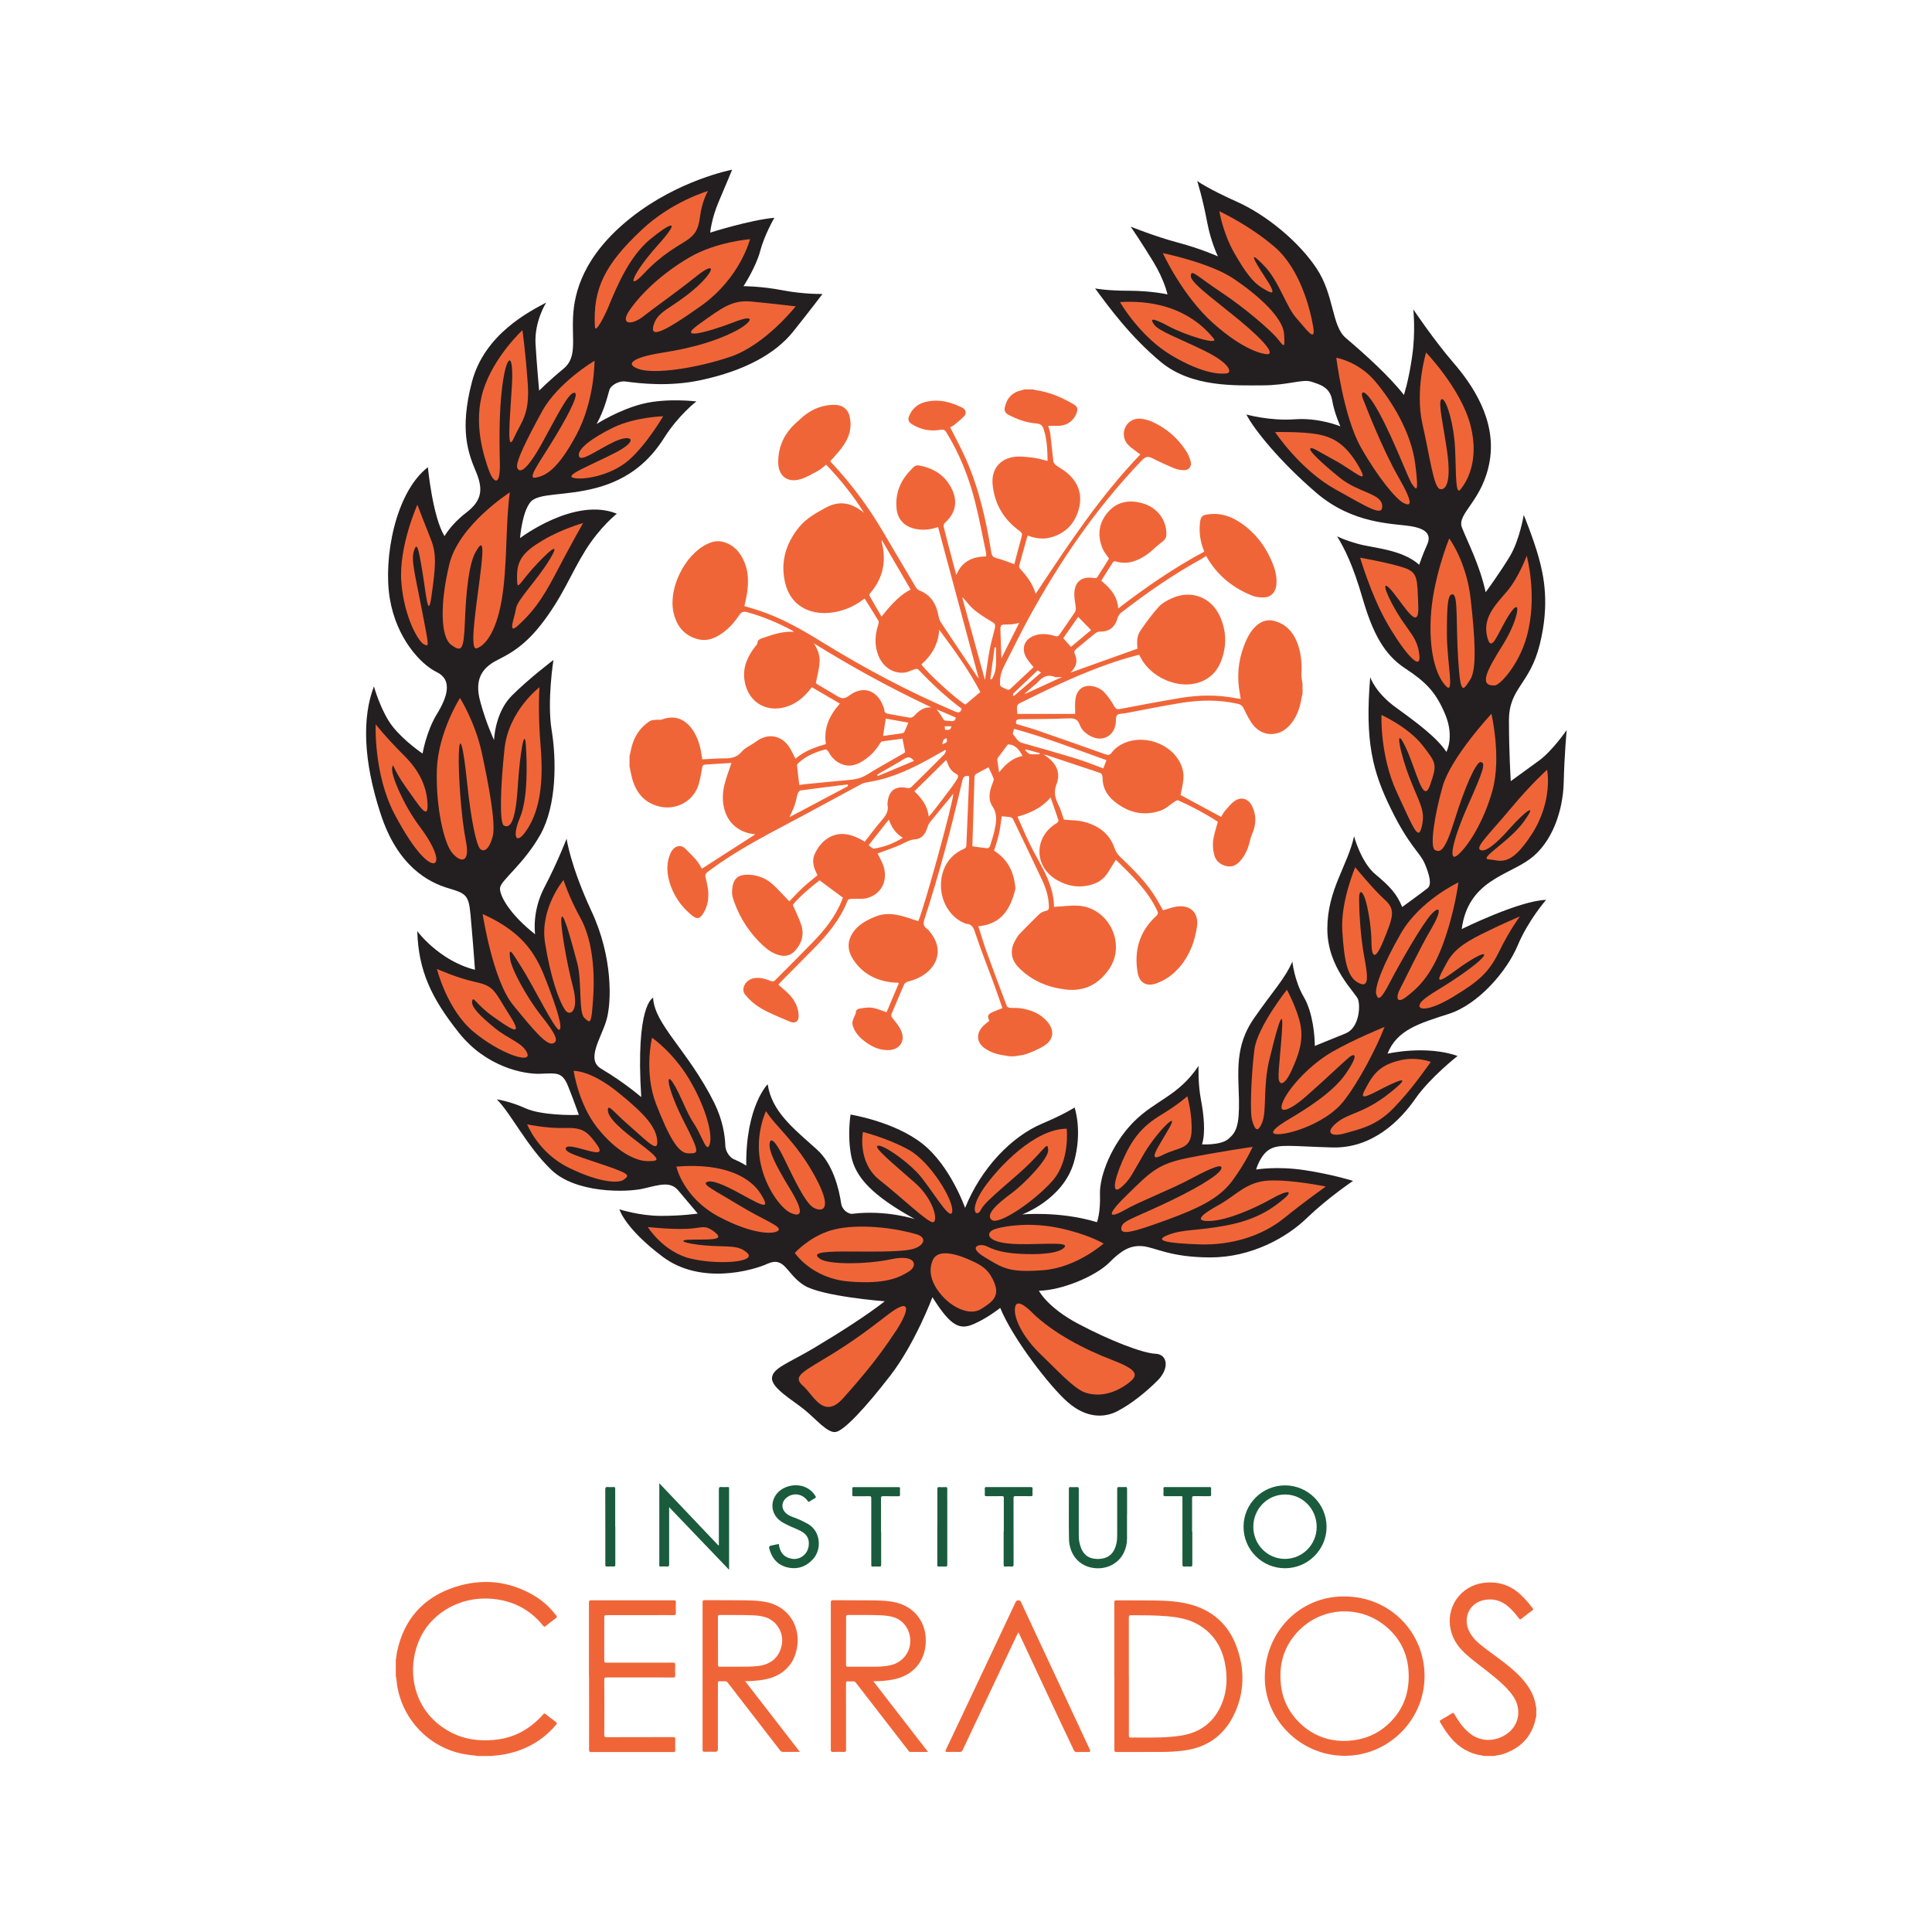 <svg xmlns="http://www.w3.org/2000/svg" id="Camada_4" data-name="Camada 4" viewBox="0 0 350 350"><defs><style>      .cls-1 {        fill: #1a5b3d;      }      .cls-1, .cls-2, .cls-3 {        stroke-width: 0px;      }      .cls-2 {        fill: #f06538;      }      .cls-3 {        fill: #231f20;      }    </style></defs><g id="svg1"><g id="g1"><g id="g2"><path id="path2" class="cls-3" d="M116.17,198.82c-1.08-16.9,2.15-18.07,2.15-18.07.21,4.84,6.36,9.59,11.08,19.05,1.55,3.14,1.94,5.97,2,7.73.03,1.22.99,2.24,1.43,2.42,1.4.57,2.36,1.22,2.36,1.22-.12-10.75,3.88-14.75,3.88-14.75.75,4.96,4.63,7.97,8.93,11.83,2.9,2.6,4,7.14,4.39,9.79.21,1.28,1.43,1.94,2.03,1.85,6.06-.75,11.32.96,11.32.96-7.64-4.21-10.75-7.53-11.53-11.41-.75-3.88-.12-7.53-.12-7.53,0,0,7.97,1.28,13.02,5.29,5.05,3.97,7.73,11.62,7.73,11.62,2.9-7.2,8.39-12.93,14.01-15.29,4.09-1.73,5.82-2.9,5.82-2.9,0,0,1.49,4.24-.12,9.91-1.94,6.78-9.38,9.47-9.38,9.47,0,0,6.78-.66,13.56,1.4,0,0,.66-1.73.54-5.05-.12-3.34,2.15-9.14,6.12-13.14,3.97-3.97,8.06-4.63,11.74-10.12,0,0-.12,3.23.42,6.03s.87,6.12.21,8.18c0,0,3.34.21,4.75-.96,1.4-1.19,2.03-2.27,1.94-7.2-.12-4.96-.75-9.68,2.69-14.63,3.43-4.96,5.58-7.11,6.99-10.33,0,0,.33,3.43,2.03,6.36,1.73,2.9,2.03,7.32,2.03,8.93,0,0,3.14-1.28,5.58-2.27,2.45-.99,2.69-4.84,2.27-6.12s-5.58-5.7-5.58-12.81,3.67-11.41,4.84-16.78c0,0,1.28,4.75,3.88,6.9,2.6,2.15,3.88,3.55,4.84,5.91,0,0,3.88-2.81,4.63-3.43.75-.66.33-2.36-.54-4.42s-2.81-3.14-6.12-9.91c-3.34-6.78-4.75-12.27-3.76-23.89,0,0,.87,2.81,4.75,5.58,3.88,2.81,7.32,5.38,9.05,7.97,0,0,1.49-2.69-.21-6.78s-3.55-5.91-7.32-8.39c-3.76-2.48-5.82-6.36-7.64-12.6-1.82-6.24-3.23-8.93-4.63-11.29,0,0,1.19.66,3.88,1.4,2.69.75,7.85.96,10.99,3.76,0,0,.66-1.94,1.4-3.55s.33-2.9-2.9-3.43-10.45-.33-17.11-6.03c-6.66-5.7-11.41-11.62-12.69-14.21,0,0,4.21,1.19,8.72.87,4.51-.33,8.3,1.28,8.3,1.28,0,0-1.08-2.36-1.49-4.75-.42-2.36-2.15-2.81-3.76-3.34-1.61-.54-4.21.66-8.93.66s-12.69.42-18.31-4.21c-5.58-4.63-9.47-10-11.94-13.35,0,0,2.03.42,6.12.42s6.99.66,6.99.66c0,0-.54-2.57-2.57-5.91-2.03-3.34-4.09-6.36-4.09-6.36,0,0,4.51,1.82,8.6,2.9,4.09,1.08,7.2,2.48,7.2,2.48,0,0-1.25-2.51-1.94-6.12-.87-4.63-1.82-7.53-1.82-7.53,0,0,1.94,1.4,7.2,3.76,5.29,2.36,11.2,7.2,14.42,12.06,3.23,4.84,2.72,10.42,5.29,12.6,3.55,3.02,7.85,6.9,10.54,10.33,0,0,.87-2.57,1.49-6.99.66-4.42.21-8.51.21-8.51,0,0,3.67,5.49,7.2,9.59,3.55,4.09,7.85,10.45,6.66,17.77-1.19,7.32-6.03,9.59-5.05,12.15.99,2.57,3.23,6.78,4.3,11.74,0,0,2.69-3.67,4.42-6.57,1.73-2.9,2.48-7.44,2.48-7.44,0,0,1.73,4.21,2.69,7.64.96,3.43,2.03,8.51.21,15.83-1.82,7.32-5.58,7.85-5.58,13.77s.33,10.99.33,10.99c0,0,2.81-2.03,5.17-3.76,2.36-1.73,4.96-5.49,4.96-5.49,0,0-.42,4.42-.54,9.47-.12,5.05-2.03,10.87-6.12,13.89s-11.2,3.97-12.36,12.69c0,0,10.45-5.17,15.29-5.29,0,0-3.23,3.67-5.17,8.3s-7.11,10.66-12.48,12.36c-5.38,1.73-9.38,2.9-11.08,7.2,0,0,6.99-1.61,12.69.42,0,0-4.96,3.88-7.64,7.73-2.69,3.88-7.73,9.05-15.08,8.84-7.35-.21-9.59-.66-11.29.33-1.73.96-2.48,3.67-2.48,3.67,0,0,3.76-.66,8.84.12,5.08.78,8.72,1.94,8.72,1.94,0,0-4.51,3.02-8.3,6.66-3.76,3.67-10.21,7.2-17.53,7.2s-10-1.82-12.27-2.03c-2.27-.21-3.88.75-6.12,3.02-2.27,2.27-8.3,4.96-12.69,5.05,0,0,1.49,3.02,7.2,6.03,5.7,3.02,11.62,5.29,13.89,5.38s2.57,2.69.42,4.84-4.84,4.3-7.32,5.58-5.7,1.19-8.93-1.61-10-11.53-12.27-17.11c0,0-2.27,1.82-4.75,2.9-2.48,1.08-4.09.66-7.53-4.84,0,0-3.14,8.39-7.64,14.21s-8.39,10-9.91,10.21c-1.49.21-3.55-2.36-5.7-4.09s-5.91-3.88-5.82-5.7c.12-1.82,3.02-2.69,7.53-5.38s9.59-5.91,12.9-8.51c0,0-11.41-.87-14.63-2.9-3.23-2.03-3.43-5.35-6.66-3.88-2.6,1.19-12.06,3.88-18.93-1.28-6.9-5.17-7.85-8.6-7.85-8.6,0,0,3.67,1.19,7.53,1.19s6.66-.42,6.66-.42c0,0-2.15-2.57-3.55-4.21-1.4-1.61-3.14-1.08-6.24-.33-3.14.75-12.27.87-16.69-3.34-4.42-4.21-7.32-10.21-9.91-12.81,0,0,2.36.33,5.17,1.61,2.81,1.28,8.51,1.28,9.68,1.19,0,0-.87-2.48-1.94-5.17s-2.15-2.36-5.05-2.27c-2.9.12-9.79-1.19-14.75-7.44-4.96-6.24-7.32-11.2-7.53-18.39,0,0,3.97,5.38,10.45,6.99,0,0-.21-3.23-.66-8.3-.42-5.05-.42-5.38-4.09-6.45-3.67-1.08-9.26-3.97-12.36-13.56-3.14-9.59-3.34-17.44-1.19-23.02,0,0,1.28,4.63,3.43,7.32,2.15,2.69,5.38,4.84,5.38,4.84,0,0,.66-3.97,2.57-7.11,1.94-3.14,2.9-6.24,0-7.64s-7.32-6.12-8.51-13.35c-1.19-7.2.96-19.17,6.9-23.77,0,0,.87,9.05,3.02,12.48,0,0,1.19-2.15,3.88-4.21,2.78-2.12,3.23-4.09,1.82-7.44-1.4-3.34-3.02-7.53-.75-16.24,2.27-8.72,10.45-12.81,13.47-14.42,0,0-2.15,3.34-1.94,7.44.18,3.25.66,8.51.66,8.51,0,0,1.94-1.94,4.42-3.97,2.48-2.03,1.49-5.17,1.73-9.47.21-4.3,1.82-10.99,10.45-17.86,8.69-6.9,18.36-8.72,18.36-8.72,0,0-1.19,2.9-2.48,5.91-1.28,3.02-1.49,5.49-1.49,5.49,0,0,7.11-2.27,11.62-2.69,0,0-1.82,3.14-2.57,6.03s-3.02,6.36-3.02,6.36c0,0,3.23,0,7.11.75,3.88.75,7.2.66,7.2.66,0,0-2.27,3.02-5.38,6.9-3.14,3.88-8.6,6.99-16.69,8.72-5.76,1.22-10.9.6-13.65.24-1.1-.15-2.63.63-2.9,1.58-.42,1.49-.99,3.76-2.3,6.12,0,0,3.97-2.57,8.39-3.67,4.42-1.08,9.68-.42,9.68-.42,0,0-3.23,2.48-5.82,6.57-2.57,4.09-6.24,7.44-12.15,9.05-5.91,1.61-10.72.84-12.15,2.69-1.49,1.94-1.82,6.45-1.82,6.45,0,0,9.91-7.53,17.53-4.42,0,0-3.02,2.36-5.7,6.66-2.69,4.3-4.09,8.39-8.06,13.47-3.97,5.05-7.2,5.82-8.93,6.99-1.73,1.19-3.14,3.02-2.03,6.99,1.08,3.97,2.48,6.9,2.48,6.9,0,0,.12-4.96,3.23-8.06,3.14-3.14,7.53-6.45,7.53-6.45,0,0-1.19,7.44-.33,12.69.87,5.29.96,13.56-2.03,18.93-3.02,5.38-7.2,8.3-7.32,9.68-.12,1.4,1.82,4.84,6.36,8.39,0,0-.66-4.09,1.73-8.6,2.36-4.51,3.97-8.72,3.97-8.72,0,0,.66,4.84,4.51,13.14,3.88,8.27,3.67,16.57,2.69,19.8-.96,3.23-3.73,7.08-.96,8.72,4.51,2.69,7.44,5.29,7.44,5.29l-.03-.03Z"></path><path id="path6" class="cls-2" d="M175.59,228.21c-3.37-1.49-5.82-1.61-6.57,0s-.66,3.76,1.4,6.24c2.03,2.48,5.29,3.97,7.32,2.69s3.43-2.27,2.36-4.84c-1.08-2.57-2.57-3.23-4.51-4.09Z"></path><path id="path7" class="cls-2" d="M153.73,232.15c6.78.57,9.2-.75,10.9-1.79s1.34-3.2-3.17-2.24-11.29.99-12.84-.03c-1.55-1.02-.18-1.37,4.42-1.37s10.33.15,12.42-.48c2.09-.63,2.45-2.09.6-2.63-5.26-1.52-11.74-1.88-15.62-.69-3.88,1.19-6.45,4.06-6.45,4.06,0,0,3.02,4.6,9.76,5.17h-.03Z"></path><path id="path8" class="cls-2" d="M156.33,205.06s-1.08,5.49,3.02,8.72,8.72,7.73,9.68,7.64c.96-.12.21-4.09-3.34-7.2-3.55-3.14-7.64-6.45-6.66-6.66.96-.21,4.84,2.48,7.11,4.84,2.27,2.36,6.03,9.14,6.36,7.11.33-2.03-3.97-9.05-7.85-11.2-3.88-2.15-8.3-3.23-8.3-3.23v-.03Z"></path><path id="path9" class="cls-2" d="M193.24,204.44s.66,5.82-2.57,9.47c-3.23,3.67-9.68,8.06-10.99,7.11-1.28-.96,1.08-3.02,3.55-4.84,2.48-1.82,6.78-6.36,6.66-7.85s-.3-.66-3.2,2.27-8.21,6.9-8.96,8.51-2.36.33.42-3.76c2.81-4.09,9.38-10.87,15.08-10.87v-.03Z"></path><path id="path10" class="cls-2" d="M178.61,225.73c-1.1-.51-3.43.12-.21,2.03,3.23,1.94,4.3,2.81,10.45,2.36,6.12-.42,11.08-4.84,11.08-4.84,0,0-2.9-1.73-8.06-2.81-5.17-1.08-9.47-.42-11.41.12-1.94.54-2.03,2.27,2.27,2.69,4.3.42,11.08-.54,10.12.66s-4.84,1.4-8.3,1.19c-3.43-.21-4.75-.87-5.91-1.4h-.03Z"></path><path id="path11" class="cls-2" d="M187,237.79c-2.24-2.18-3.23-2.15-3.14-.21.12,1.94,1.82,5.05,4.63,7.73s6.12,6.36,8.18,6.99c2.03.66,4.51.42,7.11-1.28,2.57-1.73,2.81-2.69-2.27-4.63-5.05-1.94-10.66-4.84-14.54-8.6h.03Z"></path><path id="path12" class="cls-2" d="M162.24,241.23c2.72-4.18,2.81-6.36-1.61-2.9-4.42,3.43-7.2,5.38-11.53,7.97-4.3,2.57-5.38,3.23-3.55,4.84s3.67,6.12,7.2,2.15c3.55-3.97,6.45-7.44,9.47-12.06h.03Z"></path><path id="path13" class="cls-2" d="M215.07,198.61s-1.49,1.4-4.84,3.43c-3.34,2.03-5.17,4.3-6.9,8.3-1.73,4-1.82,6.12-.21,4.75,1.61-1.4,1.82-2.15,4.09-6.03,2.27-3.88,6.57-8.18,4.63-4.75s-4.21,6.45-1.28,4.96c2.9-1.49,5.05-.96,5.29-4.09.21-3.14-.75-6.57-.75-6.57h-.03Z"></path><path id="path14" class="cls-2" d="M226.92,207.78s-1.28,2.9-3.67,6.12c-2.36,3.23-6.24,5.05-12.15,7.2-5.91,2.15-8.06,2.69-7.97,1.4.12-1.28,1.49-1.49,7.32-4.21,5.82-2.69,10.21-5.29,10.75-6.45.54-1.19-1.49-.42-5.29,1.61-3.76,2.03-9.47,4.21-12.06,5.7-2.6,1.49-3.97,1.49.33-2.69,4.3-4.21,5.58-5.58,10.87-6.66,5.29-1.08,11.83-2.03,11.83-2.03h.06Z"></path><path id="path15" class="cls-2" d="M240.15,214.98s-3.55,2.48-7.53,5.7c-3.97,3.23-9.59,4.96-15.38,4.75-5.82-.21-8.39-.66-5.58-1.73s5.05-.66,10.66-1.73c5.58-1.08,8.39-3.23,10.21-4.75,1.82-1.49.96-1.82-2.27,0-3.23,1.82-8.06,3.88-11.08,3.97-3.02.12-1.49-1.19,1.61-2.9,3.11-1.7,4.96-4.21,9.05-4.42s10.33,1.08,10.33,1.08l-.03.03Z"></path><path id="path16" class="cls-2" d="M138.77,201.3s-1.94,3.97-1.08,8.93c.87,4.96,3.88,8.72,5.49,9.47,1.61.75,2.9.54,0-4.21-2.9-4.75-3.88-6.99-3.76-8.3.12-1.28,1.08-.54,2.69,2.81,1.61,3.34,3.76,7.85,5.17,8.72,1.4.87,3.88.87.42-5.49-3.43-6.36-7.2-9.14-8.93-11.94v.03Z"></path><path id="path17" class="cls-2" d="M250.81,186.04s-5.58,2.27-9.47,4.51c-3.88,2.24-7.64,6.24-8.84,8.84-1.19,2.57.87,2.03,3.97-.66s6.78-6.24,7.97-7.2c1.19-.96,1.61-.21-.75,3.14s-7.44,6.45-10,7.97c-2.57,1.49-4.42,3.02-1.73,2.81,2.69-.21,8.6-2.36,11.41-5.91,2.81-3.55,6.03-9.79,7.44-13.47v-.03Z"></path><path id="path18" class="cls-2" d="M233.16,179.26s-5.38,6.78-5.91,10.87-.87,11.29-.42,12.81c.42,1.49.96,2.57,1.82.42.87-2.15.12-6.36,1.28-11.29,1.19-4.96,2.48-9.68,2.36-6.36-.12,3.34-.75,8.18-.66,9.59.12,1.4,1.08,1.4,2.36-1.4,1.28-2.81,2.15-5.29,1.61-8.18s-2.48-6.45-2.48-6.45h.03Z"></path><path id="path19" class="cls-2" d="M259.2,192.37s-2.48-.96-5.38-.33c-2.9.66-4.51,1.73-5.91,4.21s-1.73,3.14,1.61,1.4,6.99-3.43,2.27.33c-4.72,3.76-7.32,3.55-9.59,5.38s-1.08,2.69,1.49,1.94c2.57-.75,5.58-1.28,8.72-4.51s5.29-6.36,6.78-8.39v-.03Z"></path><path id="path20" class="cls-2" d="M264.16,159.88s-6.9,3.23-10.33,9.14c-3.43,5.91-4.84,10-4.51,11.08.33,1.08.75,1.19,2.48-2.15s5.91-10.66,7.53-12.36c1.61-1.73,1.94-.66-.12,2.81-2.03,3.43-4.84,9.38-5.58,10.75s-.75,2.9,1.19,1.4,4.42-3.67,6.57-9.47c2.15-5.82,2.81-11.2,2.81-11.2h-.03Z"></path><path id="path21" class="cls-2" d="M245.53,157.08s-2.69,6.24-2.36,11.53.87,8.3,2.81,9.38c1.94,1.08,1.94-.54,1.19-4.51s-.96-8.72-.96-10.66.75-1.4,1.28.66c.54,2.03.96,5.17.96,7.11s.33,4.3,2.15-.12c1.82-4.42,2.27-5.7.21-7.53-2.03-1.82-5.29-5.82-5.29-5.82v-.03Z"></path><path id="path22" class="cls-2" d="M275.36,166.01s-3.34,1.4-6.99,3.23c-3.67,1.82-5.29,3.23-6.45,5.49-1.19,2.27-2.48,4.21,1.49,1.28,3.97-2.93,5.91-3.67,5.38-2.81s-3.23,2.9-6.45,4.96c-3.23,2.03-4.84,2.9-5.17,3.88-.33.96,1.73,1.19,6.12-1.49,4.42-2.69,6.36-4.21,8.3-8.18s3.76-6.36,3.76-6.36Z"></path><path id="path23" class="cls-2" d="M270.19,129.31s-7.32,7.85-8.84,13.14c-1.49,5.29-2.36,10.99-1.4,11.53.96.54,1.82.21,3.55-5.38s3.88-10.66,4.75-10.54.66,1.19-2.27,7.73c-2.9,6.57-3.67,10.54-1.94,9.14,1.73-1.4,4.75-5.91,6.36-11.83,1.61-5.91-.21-13.77-.21-13.77v-.03Z"></path><path id="path24" class="cls-2" d="M280.29,139.43s-2.81,2.48-6.57,6.99-6.45,6.99-5.58,7.53c.87.54,2.81-.96,5.38-3.88,2.57-2.9,5.29-5.05,2.57-1.28-2.69,3.76-8.39,6.78-6.36,6.9,2.03.12,3.76,1.61,7.73-4.51,3.97-6.12,2.81-11.74,2.81-11.74h.03Z"></path><path id="path25" class="cls-2" d="M250.27,129.51s-.33,7.32,2.81,14.09,3.88,8.84,4.51,6.03-.33-3.88-2.15-8.51-2.9-10.12-.87-5.91c2.03,4.21,3.23,10.75,4.51,6.99,1.28-3.76,1.19-3.88-1.4-7.2-2.6-3.31-7.44-5.49-7.44-5.49h.03Z"></path><path id="path26" class="cls-2" d="M276.58,100.7s2.03,7.35,0,14.63c-1.43,5.17-4.87,8.78-5.76,8.84-3.14.18-1.28-2.99,1.49-7.44s3.46-8.9,1.25-5.61-3.34,7.61-4.15,4.21c-.81-3.4,1.37-5.61,3.58-8.18,2.18-2.57,3.58-6.45,3.58-6.45h0Z"></path><path id="path27" class="cls-2" d="M262.55,97.56s3.14,4.21,3.88,10.99c.75,6.78,1.19,12.69-.12,14.63-1.28,1.94-1.73,2.9-2.15-3.76-.42-6.66,0-11.53-.96-11.74-.96-.21-1.08,2.15-1.08,7.2s1.4,10.99-.12,9.47c-1.49-1.49-3.14-5.29-2.81-12.36s3.34-14.42,3.34-14.42h0Z"></path><path id="path28" class="cls-2" d="M246.39,101s1.94,6.57,4.63,11.41,6.45,9.68,6.12,6.36c-.33-3.34-1.94-4.21-4.21-8.06-2.27-3.88-2.81-6.24-.42-3.23,2.36,3.02,4.63,6.9,4.42,2.15s0-5.91-2.57-6.78-7.97-1.82-7.97-1.82v-.03Z"></path><path id="path29" class="cls-2" d="M258.34,63.88s-2.03,6.78-.66,12.9c1.4,6.12,2.03,11.62,3.23,11.83,1.19.21,1.94-1.73,1.28-6.57s-1.73-9.14-1.08-9.68c.66-.54,1.94,3.23,2.36,7.2s0,10.45,1.08,9.14c1.08-1.28,3.55-5.17,1.82-11.74-1.73-6.57-8.06-13.14-8.06-13.14l.03.06Z"></path><path id="path30" class="cls-2" d="M242.09,64.83s1.28,10.54,4.42,16.16c3.14,5.58,6.45,9.47,7.73,10.12s2.03.42-.87-4.63c-2.9-5.05-5.82-12.6-6.45-14.21-.66-1.61.33-2.27,3.02,2.69s5.29,12.06,5.91,12.81,1.28,2.15.54-3.67-4.3-11.53-7.32-15.08c-3.02-3.55-6.99-4.21-6.99-4.21v.03Z"></path><path id="path31" class="cls-2" d="M231.01,78.3s4.51,6.78,10.87,10.33c6.36,3.55,8.72,5.05,8.51,2.9s-4.3-2.27-7.64-4.96c-3.34-2.69-5.7-4.96-5.38-5.29.33-.33.96.21,4.51,2.15,3.55,1.94,6.45,4.84,4.21.96-2.27-3.88-4.51-5.17-7.32-5.7s-7.73-.42-7.73-.42l-.03.03Z"></path><path id="path32" class="cls-2" d="M210.68,45.9s3.55,7.73,9.14,12.69c5.58,4.96,9.05,5.58,9.79,5.58s.96-.87-3.43-4.75c-4.42-3.88-10.45-7.97-10.45-9.38s.96-.12,5.49,2.9c4.54,3.02,8.93,6.9,10.12,8.3,1.19,1.4,1.49,2.27,1.28-.75s-4.84-7.11-9.14-10c-4.3-2.9-12.81-4.63-12.81-4.63v.03Z"></path><path id="path33" class="cls-2" d="M220.89,38.26s.66,3.97,2.69,7.53,3.43,5.38,5.05,6.36c1.61.96,3.02,1.82.54-1.94-2.48-3.76-2.81-4.84-.12-2.03,2.69,2.81,3.97,7.44,5.82,9.47,1.82,2.03,3.55,4.63,3.02,1.49-.54-3.14-2.36-10.45-6.99-14.42-4.63-3.97-10-6.45-10-6.45h0Z"></path><path id="path34" class="cls-2" d="M202.91,54.74s3.55,6.24,9.38,9.68c5.82,3.43,8.84,3.34,9.91,3.23,1.08-.12.66-1.82-3.97-4.09s-8.27-3.55-9.14-4.75-.33-1.28,2.69.33c3.02,1.61,9.26,3.55,8.06,2.15-1.19-1.4-5.82-7.2-16.9-6.57l-.03.03Z"></path><path id="path35" class="cls-2" d="M122.53,211.34s1.19,5.58,7.64,9.05c6.45,3.43,10.33,3.23,10.87,2.48.54-.75-2.69-1.82-7.11-4.51s-6.78-3.76-5.91-4.21c.87-.42,2.69.21,6.57,2.36s4.96,2.57,3.23-.21c-1.73-2.81-6.24-5.7-15.29-4.96h0Z"></path><path id="path36" class="cls-2" d="M103.92,193.99s.87,6.03,4.3,10.33c3.43,4.3,6.9,6.03,9.14,6.03s2.48-.21-1.94-3.55c-4.42-3.34-5.38-4.84-5.29-5.82.12-.96.87.33,4.09,3.14,3.23,2.81,5.05,4.84,4.84,2.48s-2.03-4.63-7.11-8.72c-5.05-4.09-8.06-3.88-8.06-3.88h.03Z"></path><path id="path37" class="cls-2" d="M95.5,203.69s2.03,5.17,7.53,7.85c5.49,2.69,9.05,2.9,10,2.15.96-.75,1.28-.96-3.43-2.57-4.75-1.61-7.11-2.27-7.11-3.02s1.61-.33,3.97.33c2.36.66,2.81.33,1.28-1.61-1.49-1.94-2.36-2.57-5.49-2.48-3.14.12-6.78-.66-6.78-.66h.03Z"></path><path id="path38" class="cls-2" d="M118.11,188.07s-1.49,6.12.75,11.94c2.27,5.82,3.97,8.93,5.82,8.93s2.27.21-.75-5.7-3.43-9.26-2.03-7.11,2.36,5.29,3.88,7.53c1.49,2.27,2.27,5.49,2.81,3.55.54-1.94-.87-6.9-3.76-11.74-2.9-4.84-6.66-7.44-6.66-7.44l-.06.03Z"></path><path id="path39" class="cls-2" d="M102.07,159.44s-4.3,5.17-3.34,11.29c.96,6.12,2.48,10.54,3.67,12.27.81,1.16,2.57.33,1.4-4.21-1.19-4.51-2.48-12.06-2.03-12.69.42-.66,1.94,5.17,2.81,8.39.87,3.23.21,8.93,1.28,9.91,1.08.96,1.28,1.49,1.61-3.88.33-5.38-.33-10.66-2.36-14.3-2.03-3.67-3.02-6.78-3.02-6.78h-.03Z"></path><path id="path40" class="cls-2" d="M87.44,165.59s1.82,11.94,5.49,16.45c3.67,4.51,6.03,7.32,7.2,6.99,1.19-.33.54-1.73-2.03-4.96-2.57-3.23-5.49-8.51-5.7-10.45s0-1.73,2.15,1.73c2.15,3.43,6.12,11.53,6.78,11.2.69-.33-.54-4.09-2.27-8.6-1.73-4.51-3.76-8.84-11.62-12.36h0Z"></path><path id="path41" class="cls-2" d="M79.17,175.59s1.82,7.32,6.57,11.29c4.75,3.97,10.54,5.91,9.79,3.97s-3.43-2.57-5.91-4.63c-2.48-2.03-4.3-3.76-4.09-4.84.21-1.08.66.54,3.67,2.69,3.02,2.15,5.91,4.21,3.14-.12-2.78-4.33-2.69-5.29-6.12-6.03s-6.99-2.36-6.99-2.36l-.06.03Z"></path><path id="path42" class="cls-2" d="M83.35,126.41s-3.97,6.24-4.21,13.02c-.21,6.78,1.28,13.14,2.69,14.96s3.43,2.27,2.57-2.03-1.4-12.27-1.28-15.83.75-2.03,1.49,5.17c.75,7.2,1.73,11.41,2.36,12.06.66.66,1.61.21,2.27-2.15.66-2.36-.75-9.59-1.94-15.17-1.19-5.58-3.97-10-3.97-10l.03-.03Z"></path><path id="path43" class="cls-2" d="M97.77,124.47s-5.58,4.21-6.36,11.08c-.75,6.9-.96,13.56-.12,14.01.87.42,2.03.12,2.48-6.66.42-6.78,1.28-11.2,1.49-7.97s.42,9.68-1.08,13.23-.66,5.29,1.49,1.82,2.81-8.39,2.27-14.75-.21-10.75-.21-10.75h.03Z"></path><path id="path44" class="cls-2" d="M68.06,131.16s-.42,9.05,3.43,16.36c3.88,7.32,6.36,9.14,7.2,8.84.87-.33.21-2.81-2.69-6.66-2.9-3.88-5.17-9.26-4.96-10.54.21-1.28,0,0,2.48,3.43,2.48,3.43,4.3,6.66,3.88,2.36-.28-2.87-1.64-5.52-4.09-7.97-3.67-3.67-5.29-5.82-5.29-5.82h.03Z"></path><path id="path45" class="cls-2" d="M92.4,89.17s-9.26,5.91-10.99,13.02c-1.73,7.11-1.61,13.23.33,14.63s2.27.96,2.48-4.21c.21-5.17.66-10.33,1.94-12.6,1.28-2.27,1.61-1.73.75,4.84s-1.82,13.02-.54,12.6c1.28-.42,3.43-2.48,4.51-8.72,1.08-6.24.66-13.77,1.49-19.59h0l.03.03Z"></path><path id="path46" class="cls-2" d="M75.61,91.44s-3.43,7.64-2.9,14.09c.54,6.45,3.14,10.75,4.09,11.2.96.42.96.66-.33-6.03-1.28-6.66-2.03-9.26-1.49-10.87s.75-.96,1.49,3.43c.75,4.42,1.08,9.38,1.73,4.51.66-4.84.96-7.32-.12-10-1.08-2.69-2.48-6.36-2.48-6.36v.03Z"></path><path id="path47" class="cls-2" d="M105.62,94.76s-3.88,1.08-7.32,3.14c-3.43,2.03-4.63,3.55-4.63,6.45s.12,1.73,2.69-1.19c2.6-2.9,5.58-5.7,3.23-1.82-2.36,3.88-5.91,7.32-6.12,8.93s-1.73,5.05.54,2.9c2.27-2.15,3.97-4.09,6.66-9.26,2.69-5.17,4.96-9.14,4.96-9.14h0Z"></path><path id="path48" class="cls-2" d="M94.67,59.79s-5.17,4.75-7.11,10.87c-1.94,6.12.21,12.27.96,14.42s2.15,3.55,2.03-1.28c-.12-4.84-.12-10.75.66-15.29.75-4.51,1.94-4.63,1.49,1.94-.42,6.57-.87,11.74.42,8.84s2.9-4.09,2.48-9.91c-.42-5.82-.96-9.59-.96-9.59h.03Z"></path><path id="path49" class="cls-2" d="M107.68,65.37s-6.57,3.88-9.47,9.14c-2.9,5.29-4.84,9.26-4.51,10.21s1.49.96,4.42-4.3c2.9-5.29,4.75-9.05,5.82-9.26,1.08-.21-.33,2.9-3.23,7.73-2.9,4.84-5.38,7.97-3.67,7.64,1.73-.33,3.88-1.28,7.32-7.64,3.43-6.36,3.34-13.56,3.34-13.56l-.03.03Z"></path><path id="path50" class="cls-2" d="M120.17,75.41s-5.05.12-9.05,2.03c-3.97,1.94-6.57,3.97-6.24,5.17s3.23-1.08,6.36-2.57,4.75-.33.12,2.03c-4.63,2.36-9.26,4.09-7.44,4.51,1.82.42,6.78-.42,10-3.23,3.23-2.81,6.24-7.97,6.24-7.97v.03Z"></path><path id="path51" class="cls-2" d="M144.15,55.49s-5.49,6.99-11.83,9.14c-6.36,2.15-13.68,3.14-16.45,2.27-2.81-.87-1.4-2.15,4.21-3.02,5.58-.87,9.59-2.15,12.69-3.67,3.14-1.49,4.84-3.67.12-1.82-4.75,1.82-10.45,3.34-6.24.33,4.21-3.02,6.03-4.42,9.47-4.09,3.43.33,8.06.87,8.06.87h-.03Z"></path><path id="path52" class="cls-2" d="M135.87,43.33s-1.73,6.99-8.84,12.06c-7.11,5.05-9.38,5.91-8.6,3.43.75-2.48,3.14-2.9,7.11-6.24,3.97-3.34,4.42-5.58.66-2.57-3.76,3.02-7.64,5.7-9.68,7.32-2.03,1.61-4.42,1.61-2.36-1.28,2.03-2.9,5.7-6.45,10.66-9.38,4.96-2.9,11.08-3.34,11.08-3.34h-.03Z"></path><path id="path53" class="cls-2" d="M128.23,34.61s-6.51,1.88-11.94,6.99c-6.66,6.24-8.93,10.66-8.51,17.65.09,1.22,1.73-1.94,2.48-3.76,1.64-4,3.88-9.14,7.53-12.15,3.67-3.02,5.91-3.97,1.28,1.19s-5.7,8.51-2.36,4.96c3.34-3.55,6.24-4.96,7.64-5.91,1.4-.96,2.15-1.73,2.48-4.42s1.4-4.51,1.4-4.51v-.03Z"></path><path id="path54" class="cls-2" d="M117.36,222.3s2.81,4.51,7.73,5.7c4.96,1.19,11.94.66,10.33-.96-1.61-1.61-3.67-1.08-7.53-1.4-3.88-.33-5.82-1.08-2.15-1.08s5.49,0,3.67-1.4c-1.82-1.4-2.15-.66-5.05-.54s-6.99-.33-6.99-.33h-.03Z"></path></g></g></g><path class="cls-2" d="M185.58,70.55c.54,0,1.08,0,1.62,0,.13.04.25.11.38.12,2.51.34,4.79,1.31,6.94,2.59.67.4.79.79.53,1.53-.49,1.38-1.67,2.28-3.14,2.35-.66.03-1.33,0-2.02,0,.12.45.32.95.39,1.47.2,1.65.34,3.3.54,4.94.03.25.24.55.45.71.61.46,1.3.8,1.89,1.28,2.06,1.68,2.96,3.83,2.33,6.45-.65,2.71-2.32,4.57-5.05,5.35-1.43.41-2.84.22-4.21-.31-.06.09-.11.14-.13.2-.49,1.75-.99,3.49-1.46,5.24-.04.16.02.41.13.53,1.22,1.33,2.32,2.74,2.85,4.58,5.87-8.87,11.67-17.67,18.96-25.25-.77-.6-1.54-1.08-2.17-1.7-.91-.89-1.06-2.29-.48-3.36.57-1.05,1.76-1.62,3.03-1.38.57.1,1.15.24,1.67.47,2.63,1.17,4.74,2.98,6.29,5.41.34.54.58,1.16.77,1.78.25.85-.22,1.59-1.1,1.62-.6.02-1.26-.09-1.82-.32-1.38-.57-2.75-1.19-4.07-1.87-.84-.43-1.32-.14-1.91.48-8.22,8.59-14.87,18.3-20.53,28.71-1.5,2.76-2.86,5.59-4.3,8.38-.43.84-.74,1.7-.78,2.67-.04,1.11-.11,1.1.87,1.5.14.06.28.17.42.2.15.03.37.04.47-.04,1.45-1.34,2.88-2.69,4.3-4.03-.45-.55-.83-.96-1.14-1.42-1.29-1.91-.54-3.84,1.7-4.41,1.13-.29,2.23-.15,3.31.2.39.12.61.07.84-.27.92-1.36,1.88-2.69,2.78-4.05.15-.22.18-.57.15-.86-.06-.76-.25-1.51-.26-2.26-.02-2.38,1.28-3.45,3.62-3.06.17.03.44-.02.52-.13.76-1.16,1.48-2.33,2.15-3.4-.44-.66-.9-1.18-1.15-1.78-1-2.37-.75-4.64.94-6.61,1.63-1.91,3.8-2.29,6.13-1.67,2.8.74,4.56,3.07,4.47,5.81-.01.3-.17.64-.37.87-.28.32-.67.55-1,.83-.81.67-1.55,1.45-2.43,2.01-1.64,1.07-3.43,1.67-5.43,1.04-.13-.04-.38.04-.44.15-.72,1.11-1.42,2.23-2.13,3.37,1.62,1.3,2.92,2.76,3.08,5.01,5.03-3.85,10.1-7.36,15.59-10.29-.72-1.69-.99-3.47-.77-5.32.12-.99.39-1.27,1.37-1.42,2.06-.32,3.93.21,5.64,1.3,2.92,1.86,4.91,4.49,6.18,7.68.48,1.2.76,2.44.64,3.75-.11,1.32-.94,2.26-2.19,2.3-.68.02-1.42-.02-2.05-.26-3.4-1.32-6.16-3.46-8.1-6.59-.14-.22-.27-.45-.4-.68-.27.19-.49.38-.73.51-5.17,2.84-10,6.18-14.65,9.79-.3.24-.56.63-.66,1-.44,1.62-1.5,2.45-3.17,2.44-.28,0-.62.1-.84.28-1.16.92-2.28,1.9-3.43,2.83-.36.29-.49.52-.27,1,.5,1.11.28,2.14-.56,3.03-.11.11-.21.23-.25.28,3.99-1.43,8.03-2.87,12.14-4.34-.12-1.05-.16-2.26.53-3.26,1.02-1.49,2.09-2.96,3.3-4.3.62-.69,1.53-1.18,2.4-1.57,3.46-1.58,7.1-.22,8.68,3.23,1.21,2.63,1.29,5.34.27,8.05-.84,2.24-2.45,3.67-4.81,4.18-3.62.77-8.01-1.33-9.76-4.64-.1-.19-.21-.38-.31-.57-.13.03-.22.04-.3.06-4.82,1.23-9.41,3.09-13.92,5.14-2.51,1.14-4.98,2.37-7.45,3.58-.2.1-.43.36-.45.56-.05.46.02.93.04,1.36h10.49c0-.83-.04-1.55,0-2.26.14-2.09,1.42-3.16,3.35-2.72.67.16,1.39.51,1.86,1,.73.76,1.35,1.67,1.87,2.6.28.5.53.59,1.03.49,3.7-.69,7.4-1.42,11.11-2.02,3.25-.52,6.52-.58,9.78.05.31.06.63.1.99.15-.05-.34-.08-.59-.13-.83-.59-3-.37-5.94.72-8.8.5-1.31,1.1-2.56,2.14-3.54,1.02-.97,2.22-1.33,3.59-.9,1.84.57,3.05,1.84,3.79,3.57.83,1.94,1,3.98.89,6.07-.03.56.13,1.14.2,1.7v1.75c-.05.22-.11.43-.15.65-.32,2.01-.95,3.89-2.43,5.36-1.8,1.78-4.49,1.8-6.17-.08-.78-.88-1.33-2.01-1.84-3.09-.26-.56-.54-.84-1.11-.97-3.4-.78-6.83-.72-10.24-.18-3.41.55-6.79,1.25-10.18,1.88-.51.09-1.17.04-1.47.34-.28.29-.19.96-.25,1.46-.29,2.33-2.37,3.44-4.47,2.39-.91-.46-1.71-1.13-2.04-2.07-.4-1.14-1.09-1.23-2.12-1.19-2.91.12-5.83.13-8.75.15-.64,0-.76.3-.65.86,1.29.39,2.59.74,3.86,1.18,4.11,1.42,8.21,2.86,12.3,4.32.49.17.78.18,1.12-.28.75-.99,1.78-1.63,2.96-2.01,2.91-.94,6.52.08,8.52,2.43,1.06,1.25,1.66,2.68,1.53,4.33-.08.98-.34,1.95-.52,2.9,2.39,1.29,4.85,2.62,7.35,3.97.22-.36.42-.79.73-1.14.54-.62,1.07-1.29,1.73-1.75,1.17-.81,2.47-.42,3.11.85.85,1.69.81,3.41.05,5.13-.15.34-.26.71-.35,1.07-.3,1.31-.76,2.54-1.61,3.59-.67.82-1.47,1.41-2.61,1.18-1.18-.24-2.03-.94-2.31-2.1-.2-.83-.29-1.74-.18-2.58.15-1.12.54-2.2.85-3.37-2.24-1.46-4.66-2.76-7.19-3.88-.14-.06-.43.09-.6.2-.84.54-1.59,1.31-2.51,1.63-3.12,1.11-5.98.4-8.49-1.67-1.32-1.08-2.11-2.51-2.1-4.26,0-.51-.15-.78-.63-.93-3.15-1.04-6.29-2.09-9.43-3.14-.15-.05-.3-.06-.62-.13,2.24,1.37,3.18,3.2,2.35,5.35-.56,1.44-.28,2.51.33,3.73.45.91.71,1.92,1,2.71,1.27.13,2.48.1,3.61.39,2.6.67,4.65,2.12,5.57,4.78.21.6.5,1.07.94,1.5,2.14,2.08,4.31,4.15,5.99,6.64.69,1.02,1.26,2.11,1.86,3.12.78-.22,1.55-.52,2.36-.66,2.58-.43,4.18,1.13,3.77,3.7-.18,1.11-.44,2.23-.83,3.28-.78,2.09-2,3.94-3.73,5.35-.83.68-1.83,1.24-2.84,1.59-1.75.6-3.02-.14-3.34-1.96-.69-3.98.32-7.47,3.35-10.26.35-.32.39-.53.2-.95-1.69-3.65-4.55-6.36-7.49-9.25-.48.77-.92,1.44-1.33,2.14-.63,1.07-1.52,1.83-2.68,2.24-2.35.82-4.61.5-6.73-.74-4.18-2.45-4.13-7.87.06-10.3.14-.08.31-.37.27-.49-.43-1.33-.9-2.65-1.42-4.14-1.65,1.95-3.69,2.83-6,3.49.75,1.68,1.44,3.33,2.22,4.93.78,1.59,1.68,3.12,2.49,4.69,1.1,2.15,1.9,4.4,1.91,6.72,1.49-.08,2.91-.29,4.33-.22,5.54.3,8.79,6.85,5.68,11.44-1.87,2.75-4.46,4.15-7.88,3.75-3.22-.38-6.08-1.56-8.4-3.85-1.65-1.62-1.8-3.4-.57-5.37.2-.32.4-.66.67-.93,1.11-1.14,2.23-2.27,3.37-3.38.28-.27.63-.53.99-.62.83-.21.92-.25.88-1.11-.08-1.64-.56-3.17-1.26-4.64-1.72-3.65-3.46-7.29-5.21-10.92-.08-.17-.29-.36-.46-.39-.52-.1-1.06-.12-1.6-.17-.17,1.06-.28,2.13-.51,3.17-.23,1.04-.59,2.05-.89,3.07,2.55,1.59,3.66,3.98,3.87,6.87-.86,3.57-2.45,6.43-6.72,6.81.5,1.56.92,3.02,1.43,4.45,1.21,3.35,2.47,6.68,3.73,10.01.06.15.35.29.54.31.6.05,1.21,0,1.81.07,1.97.26,3.74.95,5.05,2.52,1.25,1.51,1.09,3.15-.54,4.22-.99.66-2.14,1.12-3.26,1.54-.72.27-1.53.3-2.3.44h-.81c-.28-.05-.57-.11-.86-.15-1.29-.16-2.5-.53-3.58-1.27-1.5-1.02-1.68-2.63-.44-3.96.36-.39.8-.7,1.21-1.05-.38-.9-.3-1.16.6-1.58.54-.25,1.11-.45,1.79-.72-.59-1.68-1.16-3.32-1.76-4.96-1.05-2.86-2.19-5.69-3.14-8.58-.31-.95-.55-1.68-1.67-1.74-.04,0-.09-.02-.13-.04-2.56-.97-4.35-3.65-4.44-6.66-.09-3.1,1.4-5.65,4.01-6.8.33-.15.57-.27.59-.7.16-4.08.34-8.16.51-12.24,0-.11-.03-.22-.05-.32-.86-.09-1.03.09-1.29,1.23-1.92,8.32-4.12,16.57-6.76,24.69-.25.77-.23,1.27.46,1.76.36.25.62.65.88,1.01,1.7,2.41,1.33,5.06-.95,6.93-1.01.83-2.18,1.31-3.43,1.63-.25.07-.56.3-.66.53-.77,1.74-1.49,3.51-2.24,5.26-.15.34-.08.53.15.82.56.69,1.16,1.39,1.53,2.19.9,1.93-.23,3.6-2.37,3.6-1.8,0-3.28-.81-4.62-1.93-.8-.68-1.42-1.48-1.74-2.51-.31-1,.54-1.71.59-2.62.01-.17.37-.43.59-.46.77-.11,1.57-.27,2.32-.16.88.13,1.73.52,2.63.82.73-1.74,1.48-3.51,2.22-5.27-.14-.06-.18-.09-.22-.09-.27-.01-.54,0-.81-.03-3.05-.3-5.54-1.58-7.25-4.18-.97-1.48-1.13-3.06-.19-4.63,1-1.67,2.67-2.51,4.35-3.18,1.4-.56,2.97-.49,4.45-.12,1.08.27,2.12.66,3.19,1,1.09-2.49,6.38-21.66,6.34-23.1-.17.22-.3.39-.44.56-1.24,1.51-2.48,3.01-3.71,4.53-.23.28-.42.63-.52.97-.34,1.17-.99,2.12-2.24,2.21-1.03.07-1.79.59-2.65.98-1.18.53-2.41.94-3.63,1.4-.18.07-.37.12-.53.18.36.74.77,1.42,1.03,2.15.94,2.65-.26,5.2-2.9,5.93-.89.25-1.9.08-2.85.14-.24.01-.62.11-.68.26-1.41,3.65-3.91,6.51-6.62,9.23-1.84,1.84-3.67,3.7-5.5,5.55-.17.17-.3.36-.43.52.67.61,1.32,1.13,1.9,1.72,1.03,1.06,1.69,2.32,1.76,3.83.05,1.08-.6,1.55-1.59,1.14-1.38-.58-2.77-1.16-4.12-1.82-1.55-.75-2.94-1.74-4.01-3.11-.19-.24-.32-.61-.3-.91.07-.99.82-1.79,1.81-2.01,1.13-.25,2.17.1,3.2.5.19.07.55.06.67-.07,2.32-2.31,4.63-4.64,6.92-6.99,2.16-2.22,4.06-4.62,5.24-7.52.1-.24.17-.49.19-.54-1.47-1.09-2.82-2.09-4.22-3.13-1.73,1.35-3.5,2.81-4.85,4.44.56,1.32,1.15,2.46,1.54,3.67.54,1.69.11,3.24-1.06,4.57-.76.86-1.71,1.18-2.85.9-1.15-.28-2.09-.92-2.94-1.69-2.43-2.22-4.2-4.89-5.31-7.99-.21-.58-.42-1.22-.39-1.83.08-2.01.71-3.16,2.97-3.09,1.69.05,3.21.65,4.46,1.8.86.79,1.63,1.66,2.45,2.5.15.15.29.31.49.53.85-.87,1.62-1.72,2.45-2.49.85-.79,1.77-1.5,2.66-2.24-.07-.15-.11-.25-.16-.35-.53-1.08-.88-2.21-.39-3.37.55-1.3,1.44-2.45,2.67-3.14,1.87-1.04,3.78-.65,5.6.3.29.15.57.32.85.47,1.02-1.3,1.97-2.59,3.01-3.79.74-.86,1.38-1.69,1.1-2.91-.02-.1.01-.22.02-.33.16-2.21,1.46-3.16,3.61-2.68.21.05.54-.03.68-.17,2.01-1.96,4-3.94,5.97-5.93.17-.17.22-.46.33-.69-.05-.04-.1-.07-.16-.11-.76.43-1.51.87-2.27,1.29-3.51,1.97-7.12,3.72-11.13,4.44-.61.11-1.27.17-1.8.46-4.39,2.34-8.75,4.76-13.15,7.08-4.88,2.58-9.75,5.17-14.21,8.47-1.03.76-1.01.76-.7,1.96.53,2.04.59,4.04-.57,5.92-.61,1-1.12,1.09-2.02.37-2.01-1.63-3.41-3.67-4.12-6.17-.5-1.76-.52-3.52.25-5.2.42-.93,1.61-1.77,2.65-.73.68.68,1.37,1.35,2,2.08.41.49.71,1.07,1,1.54,3.24-2.08,6.45-4.15,9.69-6.23-.13-.02-.23-.04-.33-.05-2.6-.27-4.61-1.96-5.29-4.49-.4-1.49-.34-3,.02-4.47.32-1.29.81-2.54,1.27-3.92-1.58.1-3.18.2-4.78.3-.44.03-.48.28-.55.66-.21,1.16-.37,2.37-.8,3.45-1.07,2.67-3.96,4.12-6.76,3.52-2.63-.56-4.21-2.26-5-4.75-.26-.83-.39-1.69-.58-2.54,0-.63,0-1.26,0-1.89.05-.21.12-.42.16-.64.41-2.38,1.46-4.38,3.55-5.7.32-.2.78-.18,1.18-.23.3-.04.65.07.92-.03,2.08-.79,3.9-.31,5.29,1.42.98,1.22,1.51,2.64,1.81,4.15.11.56.19,1.13.27,1.63,1.45-.07,2.81-.18,4.17-.18,1.19,0,2.14-.23,2.99-1.22.66-.77,1.73-1.17,2.56-1.8,2.18-1.67,4.65-1.12,6.02.94.35.52.6,1.1.89,1.65.08.15.16.29.26.49,1.63-1.41,3.55-2.08,5.51-2.65-.46-2.95.7-5.28,2.53-7.33-1.73-1.01-3.39-1.98-5.07-2.97-.16.2-.34.43-.53.65-.91,1.08-1.95,1.99-3.24,2.57-3.99,1.78-7.84-.25-8.45-4.52-.33-2.32.57-4.31,1.98-6.1.14-.17.34-.36.36-.55.05-.59.43-.79.91-.94,1.8-.59,3.57-1.29,5.71-1.14-.25-.19-.33-.26-.43-.31-2.56-1.36-5.22-2.48-8.02-3.25-.71-.19-1.09-.03-1.49.57-.94,1.44-2.1,2.69-3.59,3.59-1.17.71-2.43,1.09-3.79.75-2.54-.64-3.94-2.4-4.49-4.86-.97-4.38,2.02-10.42,6.06-12.38.84-.41,1.72-.66,2.67-.46,2.11.46,3.36,1.88,4.14,3.78.71,1.73.72,3.55.48,5.37-.12.85-.33,1.7-.5,2.54.97.29,1.9.55,2.81.86,3.96,1.33,7.57,3.38,11.1,5.56,7.78,4.81,15.82,9.09,24.24,12.67.62.26,1,.25,1.21-.5-2.86-2.12-5.44-4.57-7.91-7.15-.1-.11-.43-.07-.62,0-.62.19-1.21.53-1.83.6-2.04.24-3.93-1.02-4.75-3.11-.72-1.84-.61-3.69-.02-5.54.07-.23.15-.56.04-.74-.8-1.34-1.65-2.66-2.49-4.01-.1.06-.2.1-.28.17-1.79,1.37-3.81,2.18-6.05,2.4-3.65.36-7.17-1.27-8.12-5.6-.81-3.7.2-6.97,2.53-9.87,1.29-1.6,3.04-2.57,4.83-3.55,2.36-1.29,4.4-.98,6.45.51.17.12.34.24.51.37-1.97-3.15-4.28-6.01-6.84-8.69-.55.41-.99.85-1.52,1.13-1.06.57-2.12,1.22-3.26,1.53-2.28.63-3.87-.65-3.91-3.01-.04-2.99,1.17-5.43,3.4-7.39.18-.16.37-.33.55-.49,1.67-1.59,3.64-2.54,5.96-2.62,1.61-.06,2.69.68,3.03,2.12.17.72.21,1.52.11,2.25-.23,1.68-1.18,3.03-2.24,4.3-.44.53-.92,1.02-1.39,1.54.12.14.2.24.29.34,3.58,3.82,6.67,7.99,9.31,12.5,1.95,3.33,3.92,6.65,5.89,9.96.14.23.35.5.59.59,2.18.82,3.16,2.52,3.55,4.69.07.4.22.82.44,1.16,2.17,3.27,4.36,6.53,6.55,9.78.07.1.15.19.29.36-2.47-9.21-4.92-18.3-7.37-27.45-1.29.45-2.58.62-3.92.38-2.02-.36-3.37-1.62-3.59-3.64-.29-2.7.61-5.05,2.49-6.99.39-.4.78-1.03,1.55-.9,2.69.47,4.77,1.8,5.98,4.3,1.12,2.32.62,4.42-1.3,6.12-.16.14-.24.5-.19.72.55,2.2,1.13,4.38,1.71,6.57.17.66.35,1.31.57,2.14,1.04-2.57,3.02-3.32,5.41-3.38,0-.22.03-.4,0-.57-.66-3.11-1.23-6.25-2.01-9.33-1.12-4.43-2.79-8.66-5.2-12.57-.26-.42-.49-.56-1.01-.47-1.88.33-3.66,0-5.28-1.05-.56-.36-.72-.81-.46-1.43.53-1.29,1.47-2.15,2.8-2.51,2.43-.66,4.71-.09,6.89,1.02.59.3.74,1.04.3,1.49-.56.59-1.2,1.11-1.83,1.62-.23.19-.53.3-.72.41.99,1.98,2.02,3.87,2.89,5.83,2.36,5.37,3.63,11.06,4.56,16.82.1.62.3.89.93,1.05,1.07.27,2.1.7,3.24,1.1.44-1.66.86-3.33,1.33-4.99.14-.49.03-.74-.39-1.04-2.86-2.07-4.53-4.86-4.87-8.4-.25-2.61,1.16-4.56,3.74-4.98,1.12-.18,2.31-.03,3.46.1.92.1,1.81.39,2.76.61-.04-1.98-.1-3.9-.71-5.76-.23-.7-.6-.97-1.34-1.03-1.79-.14-3.45-.75-5.04-1.57-.57-.3-.8-.71-.66-1.37.36-1.67,1.4-2.74,3.07-3.08.15-.03.29-.1.43-.15ZM168.7,128.13c-7.33-3.45-14.4-7.31-21.27-11.59.72,1.08,1.14,2.25,1.04,3.5-.09,1.21-.42,2.4-.67,3.71.06.04.25.2.46.33,1.15.69,2.33,1.35,3.47,2.06.76.47,1.32.48,2.11-.13,2.44-1.86,5.04-1.02,6.13,1.86.1.25.22.51.23.77.03.46.3.6.69.67,1.24.22,2.47.44,3.7.67.46.09.79-.02,1.12-.39.78-.87,1.7-1.52,2.99-1.45ZM163.5,133.82c-1.21.16-2.45.31-3.69.49-.14.02-.29.2-.37.33-.87,1.46-2.04,2.61-3.51,3.44-.99.56-2.05.81-3.17.45-1.24-.4-2.1-1.25-2.7-2.39-.1-.18-.41-.41-.55-.37-1.77.47-3.44,1.15-4.82,2.41-.14.13-.32.33-.3.48.11,1.17.27,2.35.41,3.55.29-.04.6-.1.9-.13,2.77-.27,5.53-.55,8.3-.8,1.08-.1,2.08-.34,3.03-.93,2.15-1.33,4.38-2.55,6.57-3.82.15-.09.29-.19.38-.25-.16-.82-.31-1.58-.49-2.47ZM170.15,114.08c-.15,2.61-1.36,4.64-3.23,6.28.99,1.49,6.65,6.63,7.98,7.28.88-.74,1.75-1.48,2.69-2.27-2.06-3.99-4.73-7.61-7.44-11.29ZM176.15,153.31c.86.12,1.78.27,2.71.36.15.01.43-.22.48-.38.32-1,.65-2,.86-3.03.3-1.42.52-2.78-.42-4.2-.86-1.29-.52-2.85.08-4.27.1-.23.22-.54.14-.74-.27-.71-.61-1.38-.92-2.05-.79.42-1.55.8-2.28,1.23-.14.08-.25.31-.26.48-.14,4.21-.26,8.42-.39,12.61ZM159.74,97.81c-.01.22-.03.29-.02.35.89,3.45.29,6.57-2.08,9.3-.1.11-.18.35-.13.45.71,1.26,1.44,2.5,2.19,3.8q2.98-3.85,5.28-4.89c-1.73-2.97-3.45-5.93-5.25-9.01ZM165.65,143.36c1.34,1.27,2.39,2.62,2.59,4.57.29-.31.5-.51.67-.74,1.21-1.58,2.43-3.16,3.62-4.76.32-.43.61-.89.89-1.35.21-.36.28-.67-.23-.91-.76-.37-1.21-1.04-1.5-1.82-.08-.22-.17-.43-.27-.68-1.96,1.93-3.85,3.79-5.78,5.69ZM178.44,123.19c.29-1.93.52-3.7.84-5.45.23-1.25.59-2.48.9-3.72.23-.93.08-1.07-.73-1.53-1.06-.61-2.09-1.29-3.03-2.07-.74-.62-1.32-1.44-1.98-2.16-.04.01-.08.02-.11.03,1.36,4.92,2.71,9.84,4.11,14.91ZM200.44,137.71c-5.56-1.97-11-4.12-16.73-5.67-.09.4-.31.83-.19.97.49.58.8,1.34,1.66,1.58,3.26.92,6.51,1.84,9.75,2.83,1.66.51,3.28,1.18,4.95,1.78.18-.48.36-.95.57-1.49ZM153.63,142.42c-.03-.1-.06-.21-.08-.31-2.86.36-5.72.7-8.57,1.09-.18.03-.39.37-.47.6-.21.68-.32,1.4-.55,2.07-.23.68-.57,1.33-.94,2.17,3.64-1.93,7.12-3.78,10.61-5.63ZM157.35,153.13c.39.25.73.64,1,.6,1.83-.28,3.53-.93,5.2-1.96-1.28-.77-2.02-1.86-2.53-3.3-1.26,1.6-2.43,3.08-3.67,4.66ZM197.66,114.14c-.79-.81-1.55-1.59-2.34-2.39-.9,1.3-1.84,2.64-2.7,3.87.49.55.93,1.05,1.4,1.57,1.24-1.04,2.47-2.07,3.64-3.05ZM180.99,139.93c1.18-1.51,2.46-2.62,4.26-2.99-.65-1.15-1.31-2.08-2.67-2.08-.6.79-1.2,1.6-1.8,2.41-.07.1-.12.25-.11.37.09.71.19,1.41.32,2.29ZM184.64,112.83c-.44.1-.76.2-1.09.24-.33.05-.67.06-1,.06-1.33.01-1.34,0-1.3,1.39.04,1.51.1,3.02.16,4.74,1.12-2.23,2.15-4.27,3.23-6.42ZM159.99,133.32c1.2-.16,2.35-.31,3.49-.49.13-.02.3-.13.35-.24.25-.54.47-1.09.72-1.68-1.38-.25-2.74-.49-4.09-.73-.16,1.05-.31,2.04-.48,3.14ZM192.42,122.64c-.54,0-1.01.12-1.37-.02-1.3-.52-2.19.03-3.02.94-.28.31-.64.56-.96.84-.47.41-.95.83-1.42,1.24.02.02.04.04.06.07,2.2-1.01,4.4-2.02,6.7-3.07ZM165.57,137.85c-.58-.78-1.09-.8-1.79-.36-1.42.89-2.89,1.69-4.35,2.53-.18.1-.34.22-.52.34.04.08.08.16.11.23,2.15-.9,4.3-1.8,6.53-2.73ZM183.5,126c.06.03.11.06.17.09,1.63-1.41,3.26-2.81,4.93-4.25-.28-.18-.46-.3-.61-.4-1.48,1.39-2.92,2.75-4.36,4.13-.1.09-.09.29-.13.44ZM180.46,117.3c-.09-.01-.18-.03-.27-.04-.26,1.93-.53,3.85-.79,5.78.08.01.17.02.25.03,1.18-1.8.66-3.84.82-5.78ZM173.16,129.99c-1.15-.49-2.3-.99-3.47-1.49.37.54.78,1.01,1.05,1.55.19.38.4.54.8.53.27,0,.54.01.8.05.46.07.72-.12.81-.64ZM188.35,136.62c0-.06,0-.12,0-.18-.84-.23-1.69-.46-2.53-.69-.04.06-.08.12-.11.18.29.23.55.61.86.67.58.11,1.19.03,1.79.03ZM171.2,132.22c.51,0,1.05.14,1.15-.65h-1.21c.02.23.04.42.06.65ZM170.72,134.85c.86-.35.9-.41.78-1.1-.63.07-.73.51-.78,1.1Z"></path><g><path class="cls-2" d="M71.67,300.8c.16-.51.15-1.05.26-1.57,1.23-5.85,4.73-9.8,10.33-11.67,5.03-1.68,10-1.21,14.63,1.58,1.52.91,2.79,2.12,3.87,3.52.17.22.16.33-.07.5-.64.46-1.26.95-1.87,1.44-.17.14-.26.12-.4-.05-2.17-2.72-4.98-4.31-8.41-4.81-6.08-.89-11.71,2.17-13.97,7.17-2.59,5.71-1.21,13.46,5.82,17.01,2.41,1.22,5,1.52,7.66,1.28,3.6-.32,6.52-1.96,8.9-4.64.14-.16.23-.18.4-.05.62.49,1.24.97,1.88,1.43.24.17.22.28.05.49-2.23,2.67-5.07,4.37-8.44,5.19-.95.23-1.92.38-2.89.44-.07,0-.15-.01-.19.06h-2.86c-.04-.08-.12-.06-.19-.07-.71-.05-1.42-.16-2.12-.28-6.34-1.16-11.27-6.33-12.16-12.75-.06-.45-.05-.92-.2-1.36v-2.86Z"></path><path class="cls-2" d="M268.81,318.12c-.36-.15-.76-.15-1.14-.24-2.2-.53-3.89-1.79-5.25-3.56-.56-.73-1.05-1.5-1.52-2.3-.11-.2-.1-.29.1-.41.69-.4,1.38-.81,2.05-1.23.2-.13.28-.1.4.11.69,1.23,1.5,2.38,2.57,3.32,2.37,2.09,5.37,1.6,7.25.08,2-1.61,2.36-4.36.88-6.56-.93-1.38-2.16-2.48-3.43-3.53-1.62-1.35-3.36-2.56-4.95-3.95-1.41-1.23-2.5-2.65-2.94-4.5-.99-4.09,1.71-8.04,5.89-8.59,2.61-.35,4.88.37,6.8,2.17.8.74,1.49,1.57,2.15,2.44.13.17.1.25-.06.36-.67.5-1.34,1-1.99,1.52-.19.15-.29.15-.44-.05-.56-.75-1.16-1.45-1.86-2.08-1.32-1.19-2.86-1.61-4.58-1.23-2.71.59-3.86,3.51-2.4,5.98.42.71.96,1.33,1.6,1.86,1.55,1.29,3.23,2.41,4.81,3.66,1.36,1.08,2.66,2.21,3.71,3.6.94,1.25,1.6,2.62,1.79,4.19,0,.04.04.08.06.12v1.72c-.09.04-.06.12-.08.18-.68,3.41-2.77,5.54-6.02,6.59-.5.16-1.04.21-1.56.32h-1.86Z"></path><path class="cls-2" d="M243.48,289.22c8.25-.06,14.62,6.46,14.59,14.47-.03,8.07-6.71,14.47-14.59,14.39-7.99-.07-14.47-6.67-14.35-14.4.12-8.12,6.37-14.5,14.35-14.47ZM231.98,302.94c-.11,2.32.32,4.4,1.16,6.05,1.83,3.58,5.75,6.74,11.15,6.37,2.73-.18,5.14-1.13,7.15-2.97,2.87-2.63,4-5.96,3.72-9.79-.23-3.15-1.55-5.76-3.94-7.83-4.55-3.92-11.23-3.79-15.59.3-2.39,2.25-3.55,5.05-3.65,7.87Z"></path><path class="cls-2" d="M201.87,303.62c0-4.44,0-8.88,0-13.31,0-.31.07-.4.39-.39,2.23.02,4.46-.01,6.69.02,2.18.03,4.37.12,6.5.67,4.18,1.08,7.09,3.66,8.57,7.7,1.5,4.12,1.46,8.27-.45,12.27-1.84,3.85-4.94,6.04-9.2,6.56-1.29.16-2.59.24-3.89.24-2.73,0-5.46,0-8.2.01-.35,0-.4-.11-.4-.42,0-4.45,0-8.9,0-13.35ZM204.51,303.7v.25c0,3.48,0,6.96,0,10.45,0,.3.07.39.37.38.49-.03.98,0,1.47,0,2.56,0,5.13.04,7.67-.37,3.51-.57,5.98-2.49,7.33-5.78.97-2.36,1.04-4.84.56-7.31-.59-3.05-2.15-5.47-4.9-7.04-1.73-.99-3.64-1.31-5.58-1.48-2.16-.19-4.34-.18-6.51-.19-.32,0-.42.07-.42.41.01,3.57,0,7.13,0,10.7Z"></path><path class="cls-2" d="M135.01,304.59c3.31,4.28,6.57,8.49,9.89,12.78h-1c-.68,0-1.36-.01-2.04,0-.24,0-.39-.08-.54-.27-3.16-4.09-6.32-8.17-9.47-12.26-.16-.2-.31-.29-.57-.27-.28.02-.57.03-.86,0-.31-.03-.37.09-.37.38.02.79,0,1.57,0,2.36,0,3.2,0,6.39,0,9.59q0,.45-.47.45c-.64,0-1.29-.02-1.93,0-.31.01-.37-.09-.37-.38,0-4.12,0-8.23,0-12.35,0-4.78,0-9.57,0-14.35,0-.32.08-.4.39-.39,2.31.02,4.63,0,6.94.03,1.52.02,3.06.04,4.55.4,3.5.86,5.65,3.93,5.31,7.52-.2,2.15-1.06,3.91-2.84,5.17-1.22.86-2.62,1.23-4.08,1.41-.82.1-1.65.16-2.56.15ZM130.07,297.27c0,1.44,0,2.89,0,4.33,0,.26.06.35.33.34.98-.01,1.96,0,2.93,0,1.37,0,2.74.03,4.11-.14,2.33-.3,3.85-1.71,4.21-3.96.35-2.21-1.07-4.38-3.24-4.94-.65-.17-1.31-.24-1.98-.27-2.01-.09-4.03-.03-6.05-.06-.25,0-.32.07-.32.32.01,1.46,0,2.91,0,4.37Z"></path><path class="cls-2" d="M158.23,304.6c3.31,4.28,6.58,8.5,9.89,12.78-1.13,0-2.19,0-3.25,0-.18,0-.23-.15-.32-.26-1.92-2.48-3.84-4.96-5.76-7.44-1.25-1.61-2.5-3.22-3.74-4.84-.14-.18-.28-.27-.51-.25-.31.02-.62.03-.93,0-.3-.03-.35.09-.35.36,0,4.01,0,8.02.01,12.02,0,.33-.08.42-.41.41-.66-.03-1.31-.02-1.97,0-.3,0-.38-.08-.38-.38.01-2.18,0-4.37,0-6.55,0-6.69,0-13.38,0-20.08,0-.35.06-.48.45-.48,2.31.03,4.63,0,6.94.03,1.51.02,3.03.04,4.51.41,3.28.82,5.64,3.68,5.27,7.66-.28,2.94-2.13,5.58-6,6.29-1.12.21-2.24.29-3.47.3ZM153.27,297.26c0,1.45,0,2.91,0,4.36,0,.25.07.32.32.32,1.68,0,3.36,0,5.04,0,.94,0,1.88-.08,2.8-.3,1.93-.47,3.28-2.04,3.45-3.92.21-2.43-1.23-4.08-2.68-4.64-.81-.31-1.66-.4-2.52-.45-2.01-.1-4.03-.03-6.04-.06-.31,0-.37.1-.36.38.01,1.43,0,2.86,0,4.29Z"></path><path class="cls-2" d="M106.69,303.63c0-4.43,0-8.85,0-13.28,0-.33.06-.44.42-.44,4.97.01,9.95.01,14.93,0,.3,0,.42.05.4.38-.03.64-.02,1.29,0,1.93.01.29-.07.39-.37.38-1.32-.02-2.65,0-3.97,0-2.74,0-5.49,0-8.23,0-.31,0-.4.07-.4.39.01,2.61.01,5.23,0,7.84,0,.3.08.38.38.38,4.02,0,8.04,0,12.06-.01.33,0,.42.09.41.41-.03.64-.02,1.29,0,1.93,0,.29-.08.35-.36.35-4.02,0-8.04,0-12.06-.01-.34,0-.43.07-.43.42.02,3.33.02,6.66,0,9.99,0,.36.1.42.44.42,4.01-.01,8.02,0,12.03-.02.32,0,.4.09.39.4-.02.66-.02,1.31,0,1.97,0,.27-.08.34-.34.34-1.83-.01-3.65,0-5.48,0-3.11,0-6.23,0-9.34,0-.35,0-.46-.07-.46-.45.02-4.44,0-8.88,0-13.31Z"></path><path class="cls-2" d="M184.44,295.76c-.42.88-.83,1.74-1.24,2.61-2.94,6.23-5.88,12.45-8.81,18.68-.12.26-.26.34-.54.33-.76-.02-1.53,0-2.29,0q-.4,0-.23-.34c1.52-3.22,3.04-6.44,4.57-9.66,2.69-5.69,5.37-11.37,8.05-17.06.12-.26.23-.41.56-.41.32,0,.39.18.49.4,4.15,8.9,8.3,17.79,12.45,26.68q.18.4-.23.4c-.73,0-1.46-.01-2.18,0-.27,0-.4-.09-.51-.33-3.32-6.96-6.55-13.95-9.83-20.93-.06-.12-.08-.27-.24-.37Z"></path><path class="cls-1" d="M132.08,284.38c-3.64-3.8-7.22-7.53-10.86-11.34v.47c0,3.3,0,6.61,0,9.91,0,.29-.07.39-.37.37-.39-.03-.79-.01-1.18,0-.17,0-.25-.05-.23-.22,0-.04,0-.07,0-.11,0-4.83,0-9.66,0-14.49,0-.06,0-.11,0-.27,3.61,3.8,7.16,7.54,10.72,11.29.12-.12.07-.26.07-.38,0-3.27,0-6.54,0-9.81,0-.33.08-.44.41-.41.4.03.81.01,1.22,0,.17,0,.24.06.22.23,0,.06,0,.12,0,.18,0,4.71,0,9.42,0,14.14,0,.12,0,.23,0,.45Z"></path><path class="cls-1" d="M225.28,276.59c0-4.14,3.36-7.49,7.51-7.5,4.15,0,7.54,3.38,7.53,7.53,0,4.12-3.4,7.49-7.54,7.48-4.15,0-7.51-3.37-7.5-7.51ZM227.05,276.59c0,3.22,2.55,5.81,5.72,5.82,3.18,0,5.75-2.58,5.76-5.79,0-3.25-2.54-5.87-5.71-5.88-3.2-.01-5.77,2.6-5.77,5.85Z"></path><path class="cls-1" d="M204.17,274.38c0,1.47,0,2.93,0,4.4,0,.88-.2,1.72-.59,2.52-.91,1.87-2.9,2.94-5.03,2.8-3.04-.19-4.84-2.51-4.89-5.28-.06-3.04-.01-6.08-.02-9.12,0-.24.07-.31.3-.3.38.02.76.03,1.14,0,.3-.02.35.09.35.36,0,2.81,0,5.63,0,8.44,0,.86.16,1.68.51,2.46.46,1.01,1.23,1.59,2.33,1.72.57.07,1.14.06,1.7-.09,1.35-.35,1.96-1.34,2.26-2.59.14-.58.16-1.18.16-1.78,0-2.72,0-5.44,0-8.16,0-.3.09-.39.38-.37.36.02.72.02,1.07,0,.26-.02.34.05.34.33-.01,1.55,0,3.1,0,4.65,0,0,0,0,0,0Z"></path><path class="cls-1" d="M141.08,279.69c.2,1.57.92,2.41,2.28,2.68,1.51.3,2.9-.73,3.13-2.25.19-1.25-.26-2.12-1.35-2.72-.77-.42-1.59-.69-2.37-1.08-.53-.26-1.07-.52-1.54-.9-1.56-1.27-1.73-3.4-.42-4.92,1.52-1.76,5.17-2.21,6.88.46.17.26.14.37-.13.5-.3.15-.58.33-.85.52-.2.14-.28.09-.41-.09-.85-1.21-2.41-1.52-3.59-.73-1.28.85-1.29,2.35-.02,3.21.51.34,1.1.5,1.66.73.69.27,1.34.6,1.99.96,2.35,1.32,2.59,4.61.93,6.41-1.17,1.28-2.63,1.85-4.35,1.54-1.71-.31-2.86-1.35-3.41-3-.31-.92-.29-.92.64-1.11.3-.06.61-.13.93-.2Z"></path><path class="cls-1" d="M159.63,277.47c0,1.99,0,3.98,0,5.97,0,.28-.06.38-.35.36-.39-.03-.79-.02-1.18,0-.2,0-.26-.06-.26-.26.01-.89,0-1.79,0-2.68,0-3.15,0-6.29,0-9.44,0-.3-.07-.38-.37-.37-.92.02-1.84,0-2.75.01-.24,0-.34-.04-.32-.31.02-.36.01-.72,0-1.07,0-.19.03-.27.25-.27,2.72,0,5.44,0,8.15,0,.22,0,.26.09.25.28-.01.36-.02.72,0,1.07.01.24-.06.3-.3.3-.92-.01-1.84,0-2.75-.01-.31,0-.4.06-.4.39.02,2.01,0,4.03,0,6.04Z"></path><path class="cls-1" d="M181.85,277.43c0-2.02,0-4.03,0-6.05,0-.26-.05-.35-.33-.34-.94.02-1.88,0-2.83.01-.21,0-.3-.04-.29-.28.02-.36.02-.72,0-1.07-.01-.24.07-.3.3-.3,1.17.01,2.34,0,3.51,0,1.5,0,3.01,0,4.51,0,.26,0,.37.05.34.33-.03.32-.03.65,0,.96.03.32-.1.37-.38.36-.91-.02-1.81,0-2.72-.01-.29,0-.35.09-.35.36,0,4.01,0,8.02.01,12.02,0,.29-.06.4-.37.38-.37-.03-.74-.02-1.11,0-.25.01-.32-.07-.32-.32,0-2.02,0-4.03,0-6.05Z"></path><path class="cls-1" d="M216,277.43c0,2,0,4.01,0,6.01,0,.27-.06.38-.35.36-.33-.03-.67-.03-1,0-.34.03-.44-.06-.44-.42.01-3.95,0-7.9,0-11.84,0-.56.06-.49-.5-.49-.87,0-1.74,0-2.61,0-.24,0-.34-.04-.33-.31.02-.36.01-.72,0-1.07,0-.2.05-.27.26-.27,2.71,0,5.41,0,8.12,0,.2,0,.27.06.26.26-.01.37-.02.74,0,1.11.01.22-.06.28-.28.28-.94-.01-1.88,0-2.83-.01-.27,0-.34.08-.34.34.01,2.02,0,4.03,0,6.05Z"></path><path class="cls-1" d="M111.47,276.6c0,2.28,0,4.56,0,6.83,0,.27-.05.38-.35.36-.38-.03-.76-.02-1.14,0-.25.01-.32-.07-.32-.32.01-2,0-4.01,0-6.01,0-2.54,0-5.08-.01-7.62,0-.39.12-.48.47-.45.33.03.67.02,1,0,.27-.02.34.07.33.34-.01,2.29,0,4.58,0,6.87Z"></path><path class="cls-1" d="M169.81,276.57c0-2.28,0-4.56,0-6.83,0-.27.06-.35.33-.34.38.02.76.03,1.14,0,.28-.02.33.09.33.34-.02.76,0,1.53,0,2.29,0,3.79,0,7.59,0,11.38,0,.31-.07.41-.39.39-.37-.03-.74-.02-1.11,0-.26.02-.31-.08-.31-.32,0-2.3,0-4.6,0-6.91Z"></path></g></svg>
